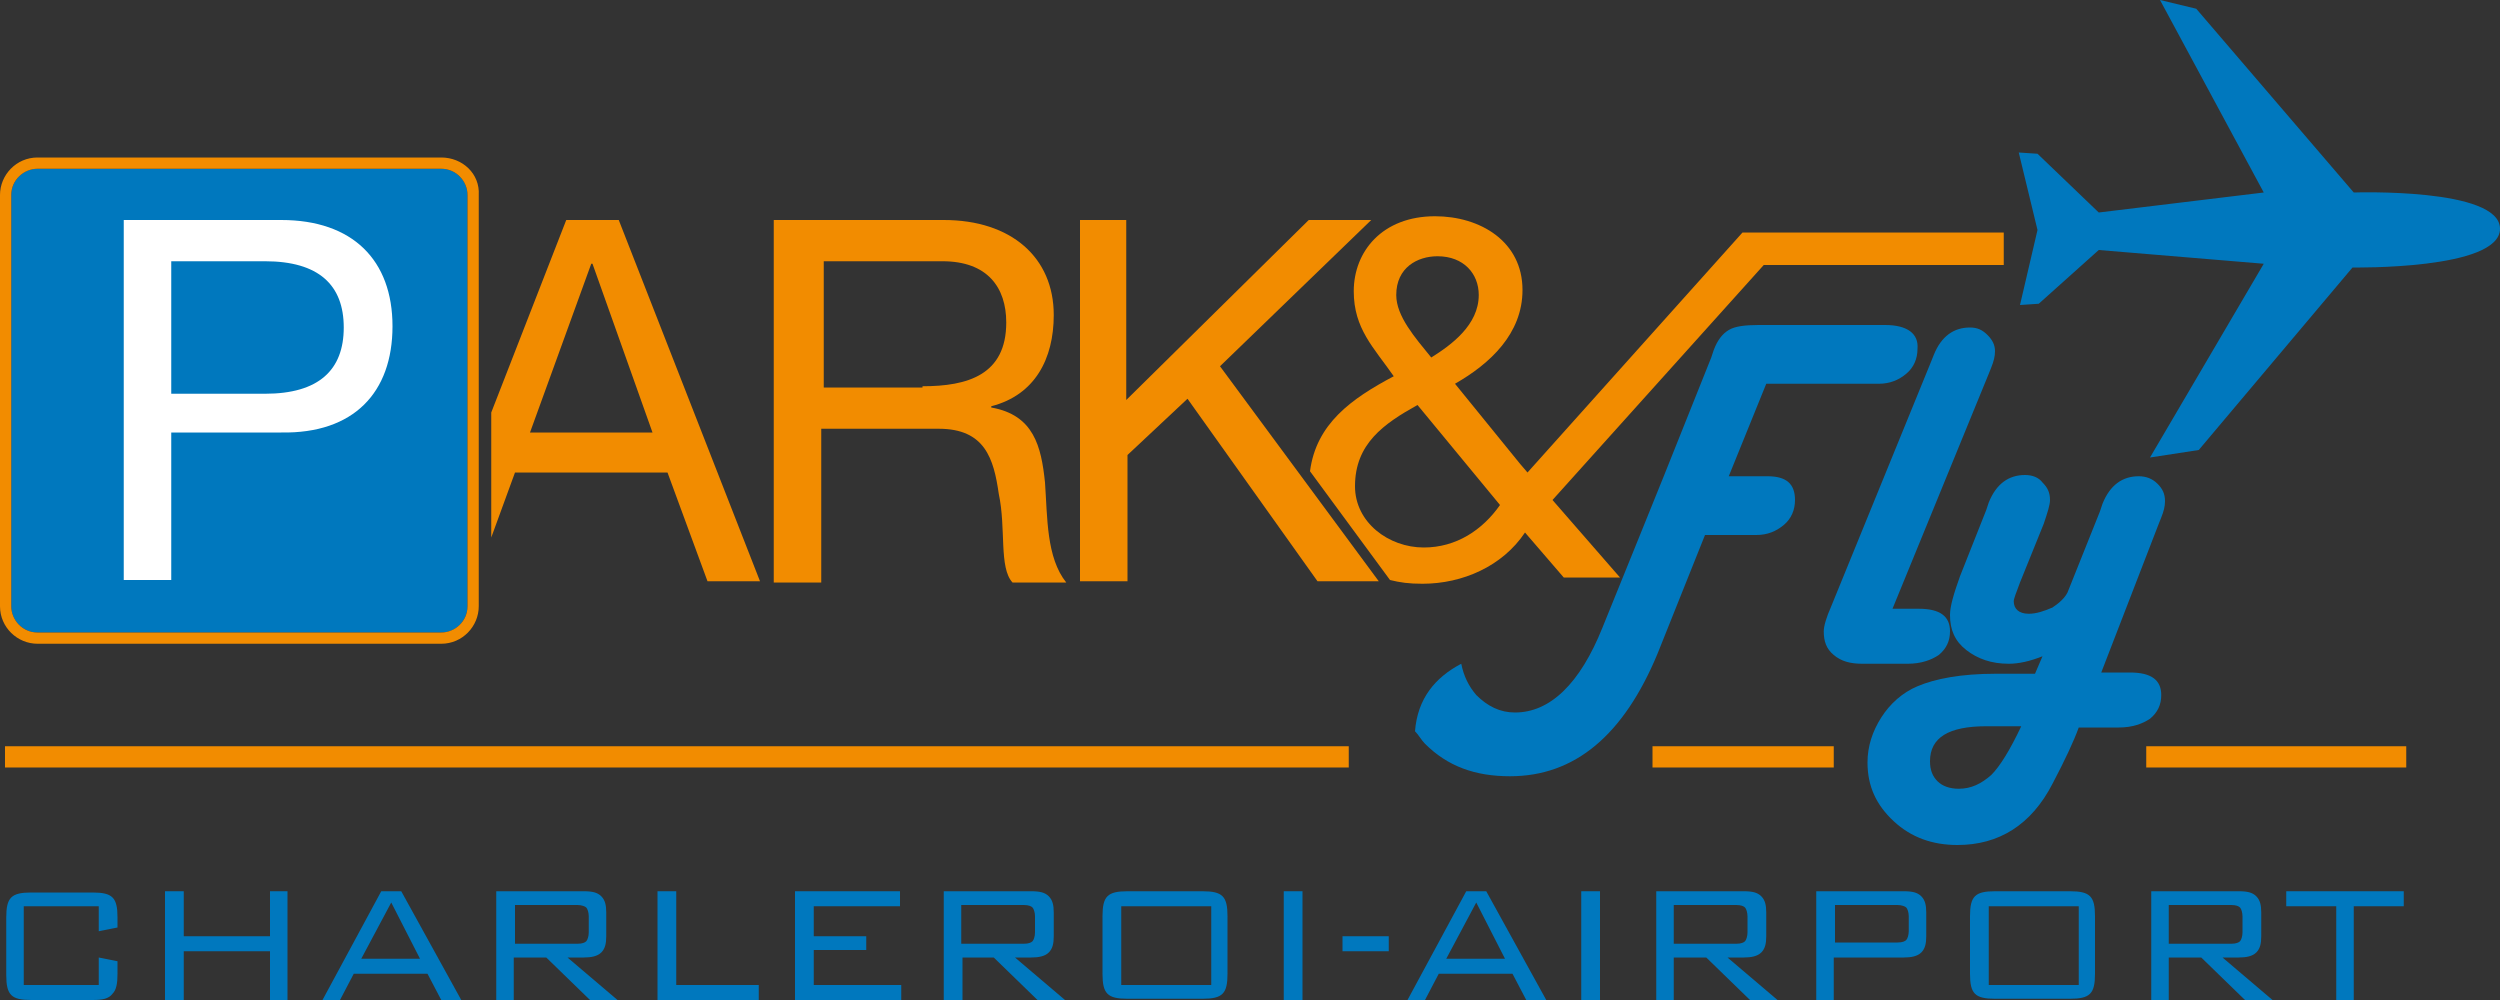 <?xml version="1.0" encoding="utf-8"?>
<!-- Generator: Adobe Illustrator 27.6.1, SVG Export Plug-In . SVG Version: 6.00 Build 0)  -->
<svg version="1.1" id="Calque_1" xmlns="http://www.w3.org/2000/svg" xmlns:xlink="http://www.w3.org/1999/xlink" x="0px" y="0px"
	 width="200px" height="80px" viewBox="0 0 200 80" style="enable-background:new 0 0 200 80;" xml:space="preserve">
<rect x="0" y="0" width="200" height="80" fill="#333333" stroke="none"/>
<style type="text/css">
	.st0{fill:#F28C00;}
	.st1{fill:#0078BE;}
	.st2{fill:none;}
	.st3{fill:#FFFFFF;}
</style>
<path class="st0" d="M61.9,17.6h13.6c5.4,0,8.8,3,8.8,7.6c0,3.5-1.5,6.4-5,7.3v0.1c3.4,0.6,4,3.1,4.3,6c0.2,2.8,0.1,6,1.7,8H81
	c-1.1-1.2-0.5-4.3-1.1-7.1c-0.4-2.8-1.1-5.2-4.8-5.2h-9.4v12.3h-3.8V17.6z M73.8,30.9c3.6,0,6.7-0.9,6.7-5.1c0-2.8-1.5-4.9-5.1-4.9
	h-9.5v10.1H73.8z"/>
<path class="st0" d="M86.3,17.6h3.8V32l14.6-14.4h5L97.6,29.3l12.7,17.2h-4.9L95,31.9l-4.8,4.5v10.1h-3.8V17.6z"/>
<path class="st1" d="M188.3,15.4c0,0,11.7-0.4,11.7,2.9c0,3.3-11.8,3.1-11.8,3.1L175.9,36l-3.9,0.6l9.1-15.5l-13.2-1.1l-4.8,4.3
	l-1.5,0.1l1.4-6l-1.5-6.2l1.5,0.1l4.9,4.7l13.2-1.6L172.8,0l2.9,0.7L188.3,15.4z"/>
<g>
	<g>
		<g>
			<path class="st1" d="M150.8,26h-10.1c-1.1,0-1.9,0.1-2.4,0.4c-0.5,0.3-0.9,0.8-1.2,1.6l-0.2,0.6l-3.8,9.5l-1.9,4.7l-3,7.4
				c-1.8,4.5-4.2,6.8-7,6.8c-1.2,0-2.2-0.5-3.1-1.4c-0.6-0.7-1-1.5-1.2-2.5c-2.1,1.1-3.5,2.8-3.7,5.4c0.3,0.3,0.5,0.7,0.8,1
				c1.8,1.8,4,2.6,6.8,2.6c5.2,0,9.1-3.3,11.8-9.8l3.8-9.5h4.1c0.9,0,1.6-0.3,2.2-0.8c0.6-0.5,0.9-1.2,0.9-2c0-1.3-0.7-1.9-2.2-1.9
				h-3.1l3-7.4h9c0.9,0,1.6-0.3,2.2-0.8c0.6-0.5,0.9-1.2,0.9-2C153.5,26.7,152.6,26,150.8,26z"/>
		</g>
		<g>
			<path class="st1" d="M151.4,48.7h2.1c1.7,0,2.5,0.6,2.5,1.8c0,0.8-0.3,1.4-0.9,1.9c-0.6,0.4-1.4,0.7-2.5,0.7h-3.6
				c-1,0-1.7-0.2-2.3-0.7c-0.6-0.5-0.8-1.1-0.8-1.9c0-0.4,0.2-1.1,0.6-2l8-19.6l0.2-0.5c0.6-1.5,1.6-2.2,2.9-2.2
				c0.6,0,1,0.2,1.4,0.6c0.4,0.4,0.6,0.8,0.6,1.3c0,0.4-0.1,0.8-0.3,1.3l-0.2,0.5L151.4,48.7z"/>
		</g>
		<g>
			<path class="st1" d="M168.1,53.8h2.3c1.7,0,2.5,0.6,2.5,1.8c0,0.8-0.3,1.4-0.9,1.9c-0.6,0.4-1.4,0.7-2.5,0.7h-3.2
				c-0.4,1.1-1.1,2.6-2.1,4.5c-1.7,3.3-4.3,4.9-7.6,4.9c-2,0-3.7-0.6-5.1-1.9c-1.4-1.3-2.1-2.8-2.1-4.7c0-1.3,0.4-2.5,1.1-3.6
				c0.7-1.1,1.7-2,2.9-2.5c1.4-0.6,3.5-1,6.2-1h3.2l0.6-1.4c-1,0.4-1.9,0.6-2.7,0.6c-1.4,0-2.5-0.4-3.4-1.1
				c-0.9-0.7-1.3-1.6-1.3-2.8c0-0.7,0.3-1.7,0.8-3.1l2.1-5.3l0.2-0.6c0.6-1.5,1.6-2.2,2.9-2.2c0.6,0,1.1,0.2,1.4,0.6
				c0.4,0.4,0.6,0.8,0.6,1.4c0,0.4-0.2,1-0.5,1.9l-1.9,4.7c-0.3,0.8-0.5,1.3-0.5,1.5c0,0.6,0.4,1,1.2,1c0.6,0,1.2-0.2,1.9-0.5
				c0.6-0.4,1-0.8,1.2-1.2l2.6-6.5l0.2-0.6c0.6-1.5,1.6-2.2,2.9-2.2c0.6,0,1.1,0.2,1.5,0.6c0.4,0.4,0.6,0.8,0.6,1.4
				c0,0.4-0.1,0.8-0.3,1.3l-0.2,0.5L168.1,53.8z M161.7,58.1h-2.8c-3,0-4.5,0.9-4.5,2.8c0,0.7,0.2,1.2,0.6,1.6
				c0.4,0.4,1,0.6,1.7,0.6c1,0,1.8-0.4,2.6-1.1C160,61.3,160.8,60,161.7,58.1z"/>
		</g>
	</g>
</g>
<g>
	<g>
		<path class="st1" d="M7.9,72.5h-6v6.3h6v-2.2l1.5,0.3v1c0,0.8-0.1,1.3-0.4,1.6C8.7,79.9,8.2,80,7.4,80H2.5c-0.8,0-1.3-0.1-1.6-0.4
			c-0.3-0.3-0.4-0.8-0.4-1.6v-4.6c0-0.8,0.1-1.3,0.4-1.6c0.3-0.3,0.8-0.4,1.6-0.4h4.9c0.8,0,1.3,0.1,1.6,0.4
			c0.3,0.3,0.4,0.8,0.4,1.6v0.8l-1.5,0.3V72.5z"/>
		<path class="st1" d="M13.2,80v-8.7h1.5v3.6h6.9v-3.6H23V80h-1.4v-3.9h-6.9V80H13.2z"/>
		<path class="st1" d="M25.8,80l4.7-8.7h1.6l4.8,8.7h-1.6l-1.1-2.1h-5.9L27.2,80H25.8z M28.9,76.7h4.7l-2.3-4.5L28.9,76.7z"/>
		<path class="st1" d="M39.7,80v-8.7h7c0.7,0,1.1,0.1,1.4,0.4c0.3,0.3,0.4,0.7,0.4,1.3v1.9c0,0.6-0.1,1-0.4,1.3
			c-0.3,0.3-0.8,0.4-1.4,0.4h-1.3l4,3.4h-2.2l-3.5-3.4h-2.6V80H39.7z M46.2,72.4h-5v3.1h5c0.4,0,0.6-0.1,0.7-0.2
			c0.1-0.1,0.2-0.4,0.2-0.7v-1.3c0-0.3-0.1-0.6-0.2-0.7C46.8,72.5,46.5,72.4,46.2,72.4z"/>
		<path class="st1" d="M52.6,80v-8.7h1.5v7.5h6.6V80H52.6z"/>
		<path class="st1" d="M63.6,80v-8.7H72v1.2h-6.9v2.4h4.2V76h-4.2v2.8h7V80H63.6z"/>
		<path class="st1" d="M75.5,80v-8.7h7c0.7,0,1.1,0.1,1.4,0.4c0.3,0.3,0.4,0.7,0.4,1.3v1.9c0,0.6-0.1,1-0.4,1.3
			c-0.3,0.3-0.8,0.4-1.4,0.4h-1.3l4,3.4h-2.2l-3.5-3.4H77V80H75.5z M81.9,72.4h-5v3.1h5c0.4,0,0.6-0.1,0.7-0.2
			c0.1-0.1,0.2-0.4,0.2-0.7v-1.3c0-0.3-0.1-0.6-0.2-0.7C82.5,72.5,82.3,72.4,81.9,72.4z"/>
		<path class="st1" d="M88.2,73.3c0-0.8,0.1-1.3,0.4-1.6c0.3-0.3,0.8-0.4,1.6-0.4h6c0.8,0,1.3,0.1,1.6,0.4c0.3,0.3,0.4,0.8,0.4,1.6
			v4.6c0,0.8-0.1,1.3-0.4,1.6c-0.3,0.3-0.8,0.4-1.6,0.4h-6c-0.8,0-1.3-0.1-1.6-0.4c-0.3-0.3-0.4-0.8-0.4-1.6V73.3z M89.7,78.8h7.2
			v-6.3h-7.2V78.8z"/>
		<path class="st1" d="M102.7,80v-8.7h1.5V80H102.7z"/>
		<path class="st1" d="M107.4,76.1v-1.2h3.7v1.2H107.4z"/>
		<path class="st1" d="M112.6,80l4.7-8.7h1.6l4.8,8.7h-1.6l-1.1-2.1h-5.9L114,80H112.6z M115.7,76.7h4.7l-2.3-4.5L115.7,76.7z"/>
		<path class="st1" d="M126.5,80v-8.7h1.5V80H126.5z"/>
		<path class="st1" d="M132.5,80v-8.7h7c0.7,0,1.1,0.1,1.4,0.4c0.3,0.3,0.4,0.7,0.4,1.3v1.9c0,0.6-0.1,1-0.4,1.3
			c-0.3,0.3-0.8,0.4-1.4,0.4h-1.3l4,3.4H140l-3.5-3.4h-2.6V80H132.5z M138.9,72.4h-5v3.1h5c0.4,0,0.6-0.1,0.7-0.2
			c0.1-0.1,0.2-0.4,0.2-0.7v-1.3c0-0.3-0.1-0.6-0.2-0.7C139.5,72.5,139.3,72.4,138.9,72.4z"/>
		<path class="st1" d="M145.3,80v-8.7h7c0.7,0,1.1,0.1,1.4,0.4c0.3,0.3,0.4,0.7,0.4,1.3v1.9c0,0.6-0.1,1-0.4,1.3
			c-0.3,0.3-0.8,0.4-1.4,0.4h-5.6V80H145.3z M151.8,72.4h-5v3h5c0.4,0,0.6-0.1,0.7-0.2c0.1-0.1,0.2-0.4,0.2-0.7v-1.2
			c0-0.3-0.1-0.6-0.2-0.7C152.4,72.5,152.1,72.4,151.8,72.4z"/>
		<path class="st1" d="M157.6,73.3c0-0.8,0.1-1.3,0.4-1.6c0.3-0.3,0.8-0.4,1.6-0.4h6c0.8,0,1.3,0.1,1.6,0.4c0.3,0.3,0.4,0.8,0.4,1.6
			v4.6c0,0.8-0.1,1.3-0.4,1.6c-0.3,0.3-0.8,0.4-1.6,0.4h-6c-0.8,0-1.3-0.1-1.6-0.4c-0.3-0.3-0.4-0.8-0.4-1.6V73.3z M159.1,78.8h7.2
			v-6.3h-7.2V78.8z"/>
		<path class="st1" d="M172.1,80v-8.7h7c0.7,0,1.1,0.1,1.4,0.4c0.3,0.3,0.4,0.7,0.4,1.3v1.9c0,0.6-0.1,1-0.4,1.3
			c-0.3,0.3-0.8,0.4-1.4,0.4h-1.3l4,3.4h-2.2l-3.5-3.4h-2.6V80H172.1z M178.5,72.4h-5v3.1h5c0.4,0,0.6-0.1,0.7-0.2
			c0.1-0.1,0.2-0.4,0.2-0.7v-1.3c0-0.3-0.1-0.6-0.2-0.7C179.1,72.5,178.9,72.4,178.5,72.4z"/>
		<path class="st1" d="M188.3,72.5V80h-1.4v-7.5h-4v-1.2h9.4v1.2H188.3z"/>
	</g>
</g>
<rect x="0.4" y="59.7" class="st0" width="107.5" height="1.7"/>
<rect x="132.2" y="59.7" class="st0" width="14.5" height="1.7"/>
<rect x="171.7" y="59.7" class="st0" width="20.8" height="1.7"/>
<g>
	<path class="st1" d="M35.3,13.5H3c-1.2,0-2.1,1-2.1,2.1v32.9c0,1.2,1,2.1,2.1,2.1h32.3c1.2,0,2.1-1,2.1-2.1V15.6
		C37.4,14.5,36.5,13.5,35.3,13.5z"/>
	<path class="st0" d="M35.3,12.6H3c-1.7,0-3,1.4-3,3v32.9c0,1.7,1.4,3,3,3h32.3c1.7,0,3-1.4,3-3V15.6C38.4,13.9,37,12.6,35.3,12.6z
		 M37.4,48.5c0,1.2-1,2.1-2.1,2.1H3c-1.2,0-2.1-1-2.1-2.1V15.6c0-1.2,1-2.1,2.1-2.1h32.3c1.2,0,2.1,1,2.1,2.1V48.5z"/>
</g>
<g>
	<polygon class="st2" points="47.3,21.1 42.4,34.6 52.2,34.6 47.4,21.1 	"/>
	<path class="st0" d="M49.5,17.6h-4.2l-6,15.4v10l1.9-5.2h12.2l3.2,8.7h4.2L49.5,17.6z M42.4,34.6l4.9-13.5h0.1l4.8,13.5H42.4z"/>
</g>
<path class="st3" d="M9.9,17.6h12.6c5.7,0,8.9,3.2,8.9,8.5c0,5.3-3.1,8.6-8.9,8.5h-8.8v11.8H9.9V17.6z M13.7,31.5h7.5
	c4.3,0,6.3-1.9,6.3-5.3c0-3.4-2-5.3-6.3-5.3h-7.5V31.5z"/>
<g>
	<path class="st2" d="M118.4,23.5c0-1.7-1.3-3.1-3.3-3.1c-1.6,0-3.3,1-3.3,3.1c0,1.7,1.5,3.4,2.8,5C116.2,27.5,118.4,26,118.4,23.5z
		"/>
	<path class="st2" d="M108.4,38.9c0,2.9,2.7,4.9,5.5,4.9c2.6,0,4.7-1.3,6.1-3.4l-6.6-8C110.7,33.9,108.4,35.4,108.4,38.9z"/>
	<path class="st0" d="M139.4,18.6L139.4,18.6l-17.2,19.2l-0.6-0.7l-5.2-6.4c2.8-1.6,5.4-4,5.4-7.5c0-3.9-3.4-5.9-7-5.9
		c-4.2,0-6.5,2.8-6.5,6c0,3,1.6,4.5,3.2,6.8c-3.4,1.8-6.2,3.8-6.7,7.6l6.4,8.7l0,0c0.8,0.2,1.5,0.3,2.6,0.3c3.2,0,6.4-1.4,8.2-4.1
		l3.1,3.6h4.5l-5.4-6.2l16.9-18.8h19.2v-2.6H139.4z M115,20.5c2.1,0,3.3,1.4,3.3,3.1c0,2.4-2.2,4-3.8,5c-1.3-1.6-2.8-3.3-2.8-5
		C111.7,21.4,113.4,20.5,115,20.5z M113.9,43.8c-2.8,0-5.5-2-5.5-4.9c0-3.4,2.3-5,5-6.5l6.6,8C118.6,42.4,116.5,43.8,113.9,43.8z"/>
</g>
</svg>
